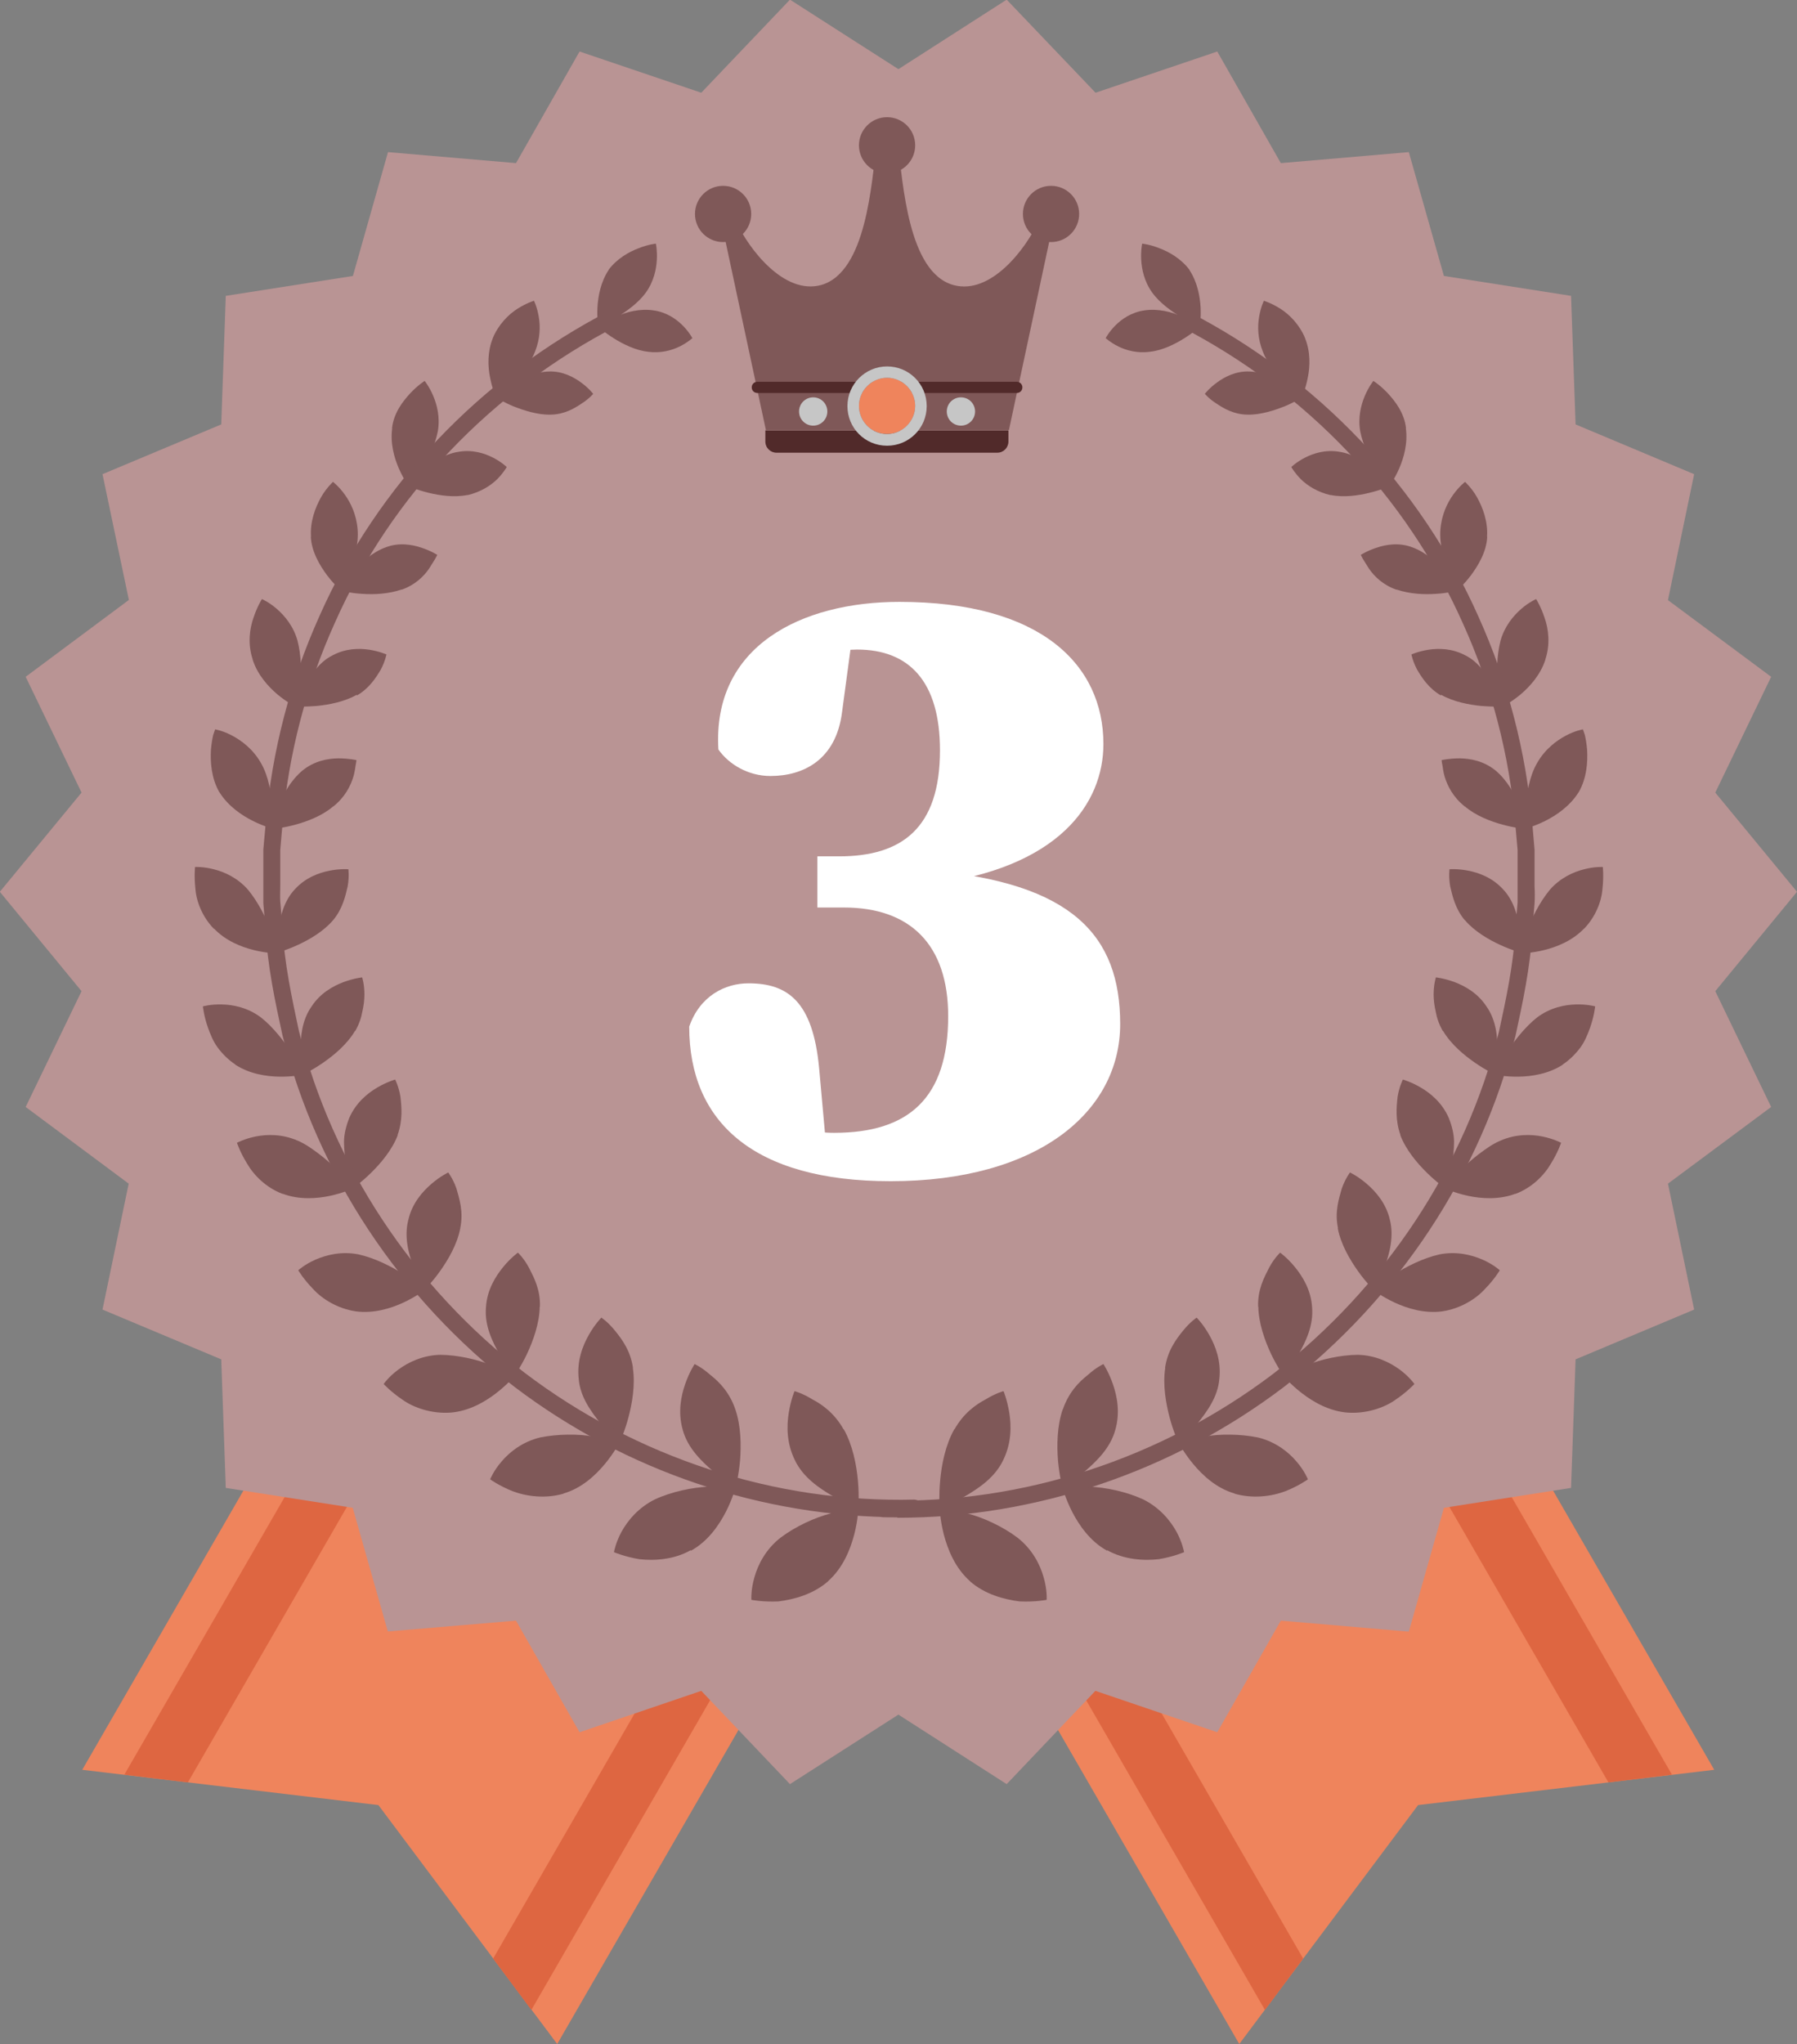 <?xml version="1.0" encoding="UTF-8"?>
<svg id="_レイヤー_2" data-name="レイヤー_2" xmlns="http://www.w3.org/2000/svg" viewBox="0 0 102.91 117.03">
  <rect x="0" y="0" width="102.91" height="117.03" fill="#808080" stroke="none"/>
  <defs>
    <style>
      .cls-1 {
        fill: #c6c6c6;
      }

      .cls-2 {
        fill: #de6641;
      }

      .cls-3 {
        fill: #fff;
      }

      .cls-4 {
        fill: #7f5858;
      }

      .cls-5 {
        fill: #512a2a;
      }

      .cls-6 {
        fill: #ef845c;
      }

      .cls-7 {
        fill: #b99494;
      }
    </style>
  </defs>
  <g id="_レイヤー_1-2" data-name="レイヤー_1">
    <g>
      <path class="cls-6" d="M31.91,117.03l11.83-20.49-27.2-15.7-11.83,20.49,16.96,2.02,10.24,13.68Z"/>
      <path class="cls-2" d="M40.86,94.88l-1.99-1.15-10.63,18.41,2.19,2.94,11.35-19.66-.93-.54Z"/>
      <path class="cls-2" d="M18.47,81.96l-11.35,19.65,3.64.44,10.63-18.41-2.91-1.68Z"/>
      <path class="cls-6" d="M70.97,117.03l-11.83-20.49,27.2-15.7,11.83,20.49-16.96,2.02-10.24,13.68Z"/>
      <path class="cls-2" d="M62.01,94.88l1.99-1.15,10.63,18.41-2.19,2.94-11.35-19.66.93-.54Z"/>
      <path class="cls-2" d="M84.4,81.96l11.35,19.65-3.64.44-10.63-18.41,2.91-1.68Z"/>
      <path class="cls-7" d="M51.45,98.17l-6.21,3.98-5.08-5.34-6.97,2.37-3.64-6.39-7.34.62-2.01-7.08-7.27-1.14-.26-7.36-6.8-2.85,1.5-7.21-5.9-4.39,3.2-6.63-4.68-5.69,4.68-5.68-3.2-6.63,5.91-4.4-1.51-7.2,6.8-2.85.26-7.36,7.28-1.14,2.01-7.09,7.33.63,3.64-6.39,6.97,2.36,5.08-5.33,6.21,3.98,6.2-3.98,5.09,5.33,6.97-2.36,3.64,6.39,7.33-.63,2.01,7.09,7.28,1.14.26,7.36,6.79,2.85-1.5,7.21,5.91,4.39-3.2,6.63,4.68,5.68-4.68,5.69,3.2,6.63-5.91,4.39,1.5,7.21-6.79,2.85-.26,7.36-7.28,1.14-2.01,7.09-7.33-.63-3.64,6.39-6.98-2.37-5.08,5.34-6.2-3.98Z"/>
      <path class="cls-4" d="M47.42,90.53c.85-.75,1.27-1.8,1.5-2.67.22-.86.24-1.53.24-1.53,0,0-.68.07-1.58.32-.9.23-2.02.74-2.88,1.39-.86.67-1.3,1.56-1.5,2.28-.21.73-.17,1.28-.17,1.28,0,0,.66.13,1.54.09.9-.11,2.01-.41,2.86-1.16Z"/>
      <path class="cls-4" d="M39.58,88.78c.97-.54,1.59-1.45,1.99-2.22.39-.77.56-1.41.56-1.41,0,0-.66-.08-1.57-.03-.9.04-2.08.28-3.04.72-.96.47-1.57,1.22-1.92,1.85-.35.64-.44,1.18-.44,1.18,0,0,.6.26,1.44.4.87.1,2,.03,2.95-.51l.02.02Z"/>
      <path class="cls-4" d="M32.27,85.51c1.04-.3,1.83-1.04,2.37-1.69.54-.65.83-1.22.83-1.22,0,0-.62-.21-1.49-.35-.86-.16-2.04-.15-3.04.05-1.01.24-1.75.83-2.21,1.37-.47.54-.66,1.03-.66,1.03,0,0,.51.37,1.29.68.79.3,1.88.44,2.91.14v-.02Z"/>
      <path class="cls-4" d="M25.79,80.88c1.06-.08,1.97-.61,2.62-1.11.65-.5,1.05-.98,1.05-.98,0,0-.55-.33-1.35-.64-.8-.32-1.9-.57-2.89-.58-1.01.02-1.84.43-2.4.84-.56.41-.85.83-.85.83,0,0,.41.45,1.08.9.65.47,1.69.81,2.73.74h0Z"/>
      <path class="cls-4" d="M20.36,75.08c1.02.14,2.01-.16,2.74-.5.73-.34,1.21-.71,1.21-.71,0,0-.45-.43-1.16-.89-.71-.46-1.68-.95-2.62-1.16-.98-.19-1.84.03-2.46.3-.62.27-.99.61-.99.61,0,0,.3.51.85,1.07.52.58,1.42,1.13,2.44,1.28h0Z"/>
      <path class="cls-4" d="M16.19,68.35c1.9.71,4.01-.3,4.01-.3,0,0-.34-.5-.91-1.08-.29-.3-.64-.61-1.02-.9-.39-.29-.77-.57-1.22-.76-.89-.39-1.76-.37-2.41-.24-.64.13-1.07.36-1.07.36,0,0,.18.55.58,1.19.38.66,1.08,1.38,2.04,1.74h0Z"/>
      <path class="cls-4" d="M13.46,60.95c1.65,1.08,3.89.58,3.89.58,0,0-.21-.55-.64-1.23-.43-.67-1.06-1.49-1.77-2.05-.75-.56-1.59-.73-2.23-.74-.64-.02-1.09.11-1.09.11,0,0,.05.55.3,1.25.13.35.28.74.54,1.1.27.36.61.71,1.02.98h0Z"/>
      <path class="cls-4" d="M12.26,53.17c1.33,1.39,3.55,1.41,3.55,1.41,0,0-.08-.57-.33-1.3-.23-.73-.7-1.63-1.27-2.33-.6-.69-1.36-1.03-1.97-1.18-.61-.16-1.07-.13-1.07-.13,0,0-.06.53.02,1.24.05.72.39,1.61,1.06,2.3h0Z"/>
      <path class="cls-4" d="M12.56,45.35c1,1.61,3.12,2.11,3.12,2.11,0,0,.03-.56-.07-1.31-.1-.75-.21-1.68-.67-2.47-.45-.79-1.11-1.28-1.64-1.56-.54-.29-.98-.36-.98-.36,0,0-.04.12-.11.32-.05.21-.1.5-.13.85-.04.7.02,1.61.47,2.41h0Z"/>
      <path class="cls-4" d="M14.47,37.77c.28.87.89,1.54,1.42,1.99.54.45,1.02.69,1.02.69,0,0,.02-.13.08-.36.05-.22.13-.53.17-.9.12-.72.09-1.67-.12-2.5-.23-.83-.73-1.43-1.19-1.83-.45-.39-.85-.56-.85-.56,0,0-.27.42-.48,1.06-.23.64-.34,1.52-.05,2.39v.02Z"/>
      <path class="cls-4" d="M17.8,30.73c.04.87.53,1.67.94,2.22.42.55.81.89.81.89,0,0,.26-.47.48-1.15.25-.66.52-1.52.45-2.38-.07-.86-.4-1.53-.74-2-.34-.47-.67-.72-.67-.72,0,0-.09.08-.22.23-.13.15-.31.37-.47.66-.32.57-.63,1.38-.57,2.25h0Z"/>
      <path class="cls-4" d="M22.46,24.52c-.24,1.73.95,3.32.95,3.32,0,0,.36-.38.73-.96.38-.58.77-1.37.93-2.17.29-1.62-.75-2.9-.75-2.9,0,0-.39.24-.83.71-.43.47-.94,1.12-1.04,2h0Z"/>
      <path class="cls-4" d="M28.22,19.37c-.31.77-.29,1.6-.15,2.27.13.65.32,1.1.32,1.1,0,0,.1-.08.26-.21.16-.14.38-.33.63-.56.5-.45,1.07-1.08,1.36-1.84.3-.75.31-1.45.21-2.01-.09-.54-.27-.9-.27-.9,0,0-.43.13-.95.46-.52.33-1.09.91-1.41,1.68h0Z"/>
      <path class="cls-4" d="M34.86,15.45c-.92,1.39-.6,3.26-.6,3.26,0,0,.47-.17,1.02-.51.56-.36,1.24-.81,1.7-1.44.92-1.27.58-2.81.58-2.81,0,0-.43.04-.98.26-.56.21-1.24.59-1.73,1.24h0Z"/>
      <path class="cls-4" d="M48.32,81.83c.51.91.73,2.04.81,2.94.08.9.03,1.57.03,1.57,0,0-.67-.22-1.47-.68-.8-.47-1.71-1.08-2.18-2.08-.47-.97-.46-1.94-.34-2.69s.33-1.24.33-1.24c0,0,.46.12,1.02.47.58.3,1.28.81,1.79,1.72h0Z"/>
      <path class="cls-4" d="M42.11,80.69c.33.96.34,2.08.27,2.95-.08.88-.25,1.5-.25,1.5,0,0-.6-.33-1.29-.9-.68-.59-1.46-1.34-1.74-2.37-.29-1.01-.1-1.94.14-2.63.24-.69.54-1.14.54-1.14,0,0,.42.19.91.63.5.39,1.09.99,1.42,1.96h0Z"/>
      <path class="cls-4" d="M36.24,78.32c.15.98-.04,2.05-.26,2.87-.22.82-.5,1.41-.5,1.41,0,0-.52-.42-1.08-1.09-.55-.69-1.18-1.53-1.26-2.58-.11-1.02.23-1.88.58-2.5.35-.62.72-.99.72-.99,0,0,.38.25.78.75.4.49.89,1.15,1.03,2.13Z"/>
      <path class="cls-4" d="M30.91,74.82c-.02.96-.38,1.95-.73,2.7-.36.75-.72,1.26-.72,1.26,0,0-.43-.49-.85-1.23-.42-.74-.87-1.67-.78-2.7.06-.99.54-1.76.98-2.3.44-.54.85-.83.85-.83,0,0,.33.3.63.86.29.57.66,1.25.63,2.23Z"/>
      <path class="cls-4" d="M26.36,70.32c-.17.91-.69,1.8-1.16,2.46-.47.66-.9,1.08-.9,1.08,0,0-.33-.54-.62-1.32-.29-.77-.55-1.76-.29-2.72.22-.94.81-1.6,1.32-2.04.51-.44.96-.65.96-.65,0,0,.27.35.47.92.17.6.41,1.33.22,2.25v.02Z"/>
      <path class="cls-4" d="M22.78,64.99c-.64,1.68-2.57,3.05-2.57,3.05,0,0-.22-.57-.38-1.36-.07-.39-.13-.84-.13-1.3,0-.45.13-.94.3-1.37.38-.87,1.04-1.41,1.6-1.74.56-.33,1.03-.46,1.03-.46,0,0,.2.38.3.97.07.6.14,1.36-.16,2.2Z"/>
      <path class="cls-4" d="M20.32,59.04c-.89,1.5-2.97,2.49-2.97,2.49,0,0-.12-.59-.13-1.37-.02-.78.07-1.75.62-2.53.5-.77,1.23-1.17,1.83-1.4.6-.22,1.07-.27,1.07-.27,0,0,.13.4.13.98,0,.29-.04.64-.12.98-.06.35-.19.73-.4,1.1h0Z"/>
      <path class="cls-4" d="M19.08,52.68c-1.1,1.3-3.27,1.89-3.27,1.89,0,0-.02-.58.11-1.33.13-.75.34-1.67.98-2.34.61-.66,1.37-.93,1.98-1.05.61-.12,1.07-.08,1.07-.08,0,0,.06.41-.04.98-.13.56-.29,1.28-.83,1.93h0Z"/>
      <path class="cls-4" d="M19.08,46.17c-1.24,1.07-3.4,1.29-3.4,1.29,0,0,.06-.56.29-1.27.21-.71.71-1.54,1.36-2.08.67-.54,1.42-.68,2.04-.69.61,0,1.04.1,1.04.1,0,0,0,.1-.04.27-.03.17-.05.4-.13.67-.16.53-.48,1.18-1.16,1.72h0Z"/>
      <path class="cls-4" d="M20.43,39.78c-.7.4-1.58.57-2.3.64-.72.06-1.23.03-1.23.03,0,0,.03-.13.12-.34.09-.21.22-.5.4-.81.38-.63.85-1.4,1.63-1.78.75-.4,1.52-.41,2.1-.32.58.09.98.27.98.27,0,0-.07.39-.33.88-.28.47-.66,1.06-1.36,1.47v-.02Z"/>
      <path class="cls-4" d="M23.01,33.75c-.77.26-1.58.3-2.28.25-.68-.04-1.18-.17-1.18-.17,0,0,.23-.48.65-1.05.44-.56,1.12-1.16,1.88-1.44.75-.29,1.51-.17,2.06.02.55.18.9.41.9.41,0,0-.04.09-.12.23-.08.14-.21.33-.35.56-.3.44-.8.93-1.56,1.2h0Z"/>
      <path class="cls-4" d="M26.77,28.34c-1.5.31-3.36-.49-3.36-.49,0,0,.31-.41.82-.88.5-.47,1.21-.98,2.02-1.1,1.59-.28,2.77.87,2.77.87,0,0-.19.34-.56.71-.38.37-.96.73-1.69.9h0Z"/>
      <path class="cls-4" d="M31.53,23.74c-.76.02-1.55-.25-2.14-.48-.59-.25-1-.51-1-.51,0,0,.09-.09.24-.23.16-.13.38-.34.67-.51.57-.35,1.35-.72,2.13-.74.78-.03,1.43.32,1.86.64.44.32.68.64.68.64,0,0-.24.29-.67.56-.43.29-1,.62-1.76.63h0Z"/>
      <path class="cls-4" d="M37.12,20.14c-1.43-.15-2.87-1.43-2.87-1.43,0,0,.4-.29,1-.56.59-.3,1.41-.49,2.17-.38,1.52.21,2.23,1.59,2.23,1.59,0,0-.28.26-.73.48-.45.22-1.08.4-1.82.3h0Z"/>
      <path class="cls-4" d="M51.58,86.87c-7.92,0-15.74-2.63-22.11-7.46-6.59-5.08-11.31-12.22-13.29-20.12-.43-1.96-.86-3.98-.97-6.07l-.13-1.5c0-.36,0-.69,0-1.02v-2.06l.14-1.55c.36-4.09,1.39-8.08,3.08-11.83,3.3-7.44,9.21-13.65,16.61-17.47.24-.13.53-.03.65.21.13.24.03.53-.21.65-7.21,3.72-12.96,9.75-16.17,17-1.65,3.65-2.66,7.53-3,11.51l-.13,1.5v2.02c0,.32-.02.64,0,.95l.13,1.49c.1,2.02.53,4,.94,5.92,1.93,7.67,6.52,14.63,12.94,19.57,6.41,4.86,14.35,7.45,22.31,7.25.27.03.49.21.49.47s-.21.49-.47.49-.55,0-.81,0h-.02Z"/>
      <path class="cls-4" d="M54.65,81.83c-.51.91-.73,2.04-.81,2.94-.08.9-.03,1.57-.03,1.57,0,0,.67-.22,1.47-.68.8-.47,1.71-1.08,2.18-2.08.47-.97.46-1.94.34-2.69-.12-.74-.33-1.24-.33-1.24,0,0-.46.12-1.02.47-.58.3-1.28.81-1.79,1.72h0Z"/>
      <path class="cls-4" d="M60.86,80.69c-.33.96-.34,2.08-.27,2.95.08.88.25,1.5.25,1.5,0,0,.6-.33,1.29-.9.68-.59,1.46-1.34,1.74-2.37.29-1.01.1-1.94-.14-2.63-.24-.69-.54-1.14-.54-1.14,0,0-.42.19-.9.63-.5.39-1.09.99-1.42,1.96Z"/>
      <path class="cls-4" d="M66.73,78.32c-.15.98.04,2.05.26,2.87.22.82.5,1.41.5,1.41,0,0,.52-.42,1.08-1.09.55-.69,1.18-1.53,1.26-2.58.11-1.02-.23-1.88-.58-2.5-.35-.62-.72-.99-.72-.99,0,0-.38.25-.78.75-.4.49-.89,1.15-1.03,2.13Z"/>
      <path class="cls-4" d="M72.06,74.82c.02.96.38,1.95.73,2.7.36.75.72,1.26.72,1.26,0,0,.43-.49.85-1.23.42-.74.87-1.67.78-2.7-.06-.99-.54-1.76-.98-2.3-.44-.54-.85-.83-.85-.83,0,0-.33.3-.63.86-.29.57-.66,1.25-.63,2.23Z"/>
      <path class="cls-4" d="M76.61,70.32c.17.91.69,1.8,1.16,2.46.47.66.9,1.08.9,1.08,0,0,.33-.54.62-1.32.29-.77.55-1.76.3-2.72-.22-.94-.81-1.6-1.32-2.04-.51-.44-.96-.65-.96-.65,0,0-.27.35-.47.92-.17.6-.41,1.33-.22,2.25v.02Z"/>
      <path class="cls-4" d="M80.19,64.99c.64,1.68,2.57,3.05,2.57,3.05,0,0,.22-.57.38-1.36.07-.39.13-.84.13-1.3,0-.45-.13-.94-.3-1.37-.38-.87-1.04-1.41-1.6-1.74-.56-.33-1.03-.46-1.03-.46,0,0-.2.38-.3.97-.07.6-.14,1.36.16,2.2Z"/>
      <path class="cls-4" d="M82.65,59.04c.89,1.5,2.97,2.49,2.97,2.49,0,0,.12-.59.13-1.37.02-.78-.07-1.75-.62-2.53-.5-.77-1.23-1.17-1.83-1.4-.6-.22-1.07-.27-1.07-.27,0,0-.13.4-.13.98,0,.29.04.64.12.98.06.35.19.73.4,1.1h0Z"/>
      <path class="cls-4" d="M83.89,52.68c1.1,1.3,3.27,1.89,3.27,1.89,0,0,.02-.58-.11-1.33-.13-.75-.34-1.67-.99-2.34-.61-.66-1.37-.93-1.98-1.05-.61-.12-1.07-.08-1.07-.08,0,0-.06.41.04.98.13.56.29,1.28.83,1.93h0Z"/>
      <path class="cls-4" d="M83.89,46.17c1.24,1.07,3.4,1.29,3.4,1.29,0,0-.06-.56-.29-1.27-.22-.71-.71-1.54-1.36-2.08-.67-.54-1.42-.68-2.04-.69-.61,0-1.04.1-1.04.1,0,0,0,.1.04.27.03.17.05.4.13.67.16.53.48,1.18,1.16,1.72h0Z"/>
      <path class="cls-4" d="M82.53,39.78c.7.4,1.59.57,2.3.64.72.06,1.23.03,1.23.03,0,0-.03-.13-.12-.34-.09-.21-.22-.5-.4-.81-.38-.63-.85-1.4-1.63-1.78-.75-.4-1.52-.41-2.1-.32-.58.09-.98.27-.98.27,0,0,.07.39.33.88.28.47.66,1.06,1.36,1.47v-.02Z"/>
      <path class="cls-4" d="M79.96,33.75c.77.26,1.59.3,2.28.25.68-.04,1.18-.17,1.18-.17,0,0-.23-.48-.65-1.05-.44-.56-1.12-1.16-1.88-1.44-.75-.29-1.51-.17-2.06.02-.55.18-.9.41-.9.41,0,0,.04.09.12.23.08.14.21.33.35.56.3.44.8.93,1.56,1.2h0Z"/>
      <path class="cls-4" d="M76.2,28.34c1.5.31,3.36-.49,3.36-.49,0,0-.31-.41-.82-.88-.5-.47-1.21-.98-2.02-1.1-1.59-.28-2.77.87-2.77.87,0,0,.19.34.56.71.38.37.96.73,1.69.9h0Z"/>
      <path class="cls-4" d="M71.44,23.74c.76.02,1.55-.25,2.14-.48.59-.25,1-.51,1-.51,0,0-.09-.09-.24-.23-.16-.13-.38-.34-.67-.51-.57-.35-1.35-.72-2.13-.74-.78-.03-1.43.32-1.86.64-.44.32-.68.64-.68.64,0,0,.24.29.67.56.43.29,1,.62,1.76.63h0Z"/>
      <path class="cls-4" d="M65.85,20.14c1.43-.15,2.87-1.43,2.87-1.43,0,0-.4-.29-1-.56-.59-.3-1.41-.49-2.17-.38-1.52.21-2.23,1.59-2.23,1.59,0,0,.28.26.73.48s1.08.4,1.82.3h0Z"/>
      <path class="cls-4" d="M55.55,90.53c-.85-.75-1.27-1.8-1.5-2.67-.22-.86-.24-1.53-.24-1.53,0,0,.68.07,1.58.32.9.23,2.02.74,2.88,1.39.86.67,1.3,1.56,1.5,2.28.21.73.17,1.28.17,1.28,0,0-.66.13-1.54.09-.9-.11-2.01-.41-2.86-1.16Z"/>
      <path class="cls-4" d="M63.39,88.78c-.97-.54-1.59-1.45-1.99-2.22-.39-.77-.56-1.41-.56-1.41,0,0,.66-.08,1.57-.03.9.04,2.08.28,3.04.72.96.47,1.57,1.22,1.92,1.85.35.64.44,1.18.44,1.18,0,0-.6.26-1.44.4-.87.1-2,.03-2.96-.51l-.02.02Z"/>
      <path class="cls-4" d="M70.7,85.51c-1.04-.3-1.83-1.04-2.37-1.69-.54-.65-.83-1.22-.83-1.22,0,0,.62-.21,1.49-.35.86-.16,2.04-.15,3.04.05,1.01.24,1.75.83,2.21,1.37.47.54.66,1.03.66,1.03,0,0-.51.37-1.29.68-.79.3-1.88.44-2.91.14v-.02Z"/>
      <path class="cls-4" d="M77.18,80.88c-1.06-.08-1.97-.61-2.62-1.11-.65-.5-1.05-.98-1.05-.98,0,0,.55-.33,1.35-.64.8-.32,1.9-.57,2.89-.58,1.01.02,1.84.43,2.4.84.56.41.85.83.85.83,0,0-.41.45-1.08.9-.65.47-1.69.81-2.73.74h0Z"/>
      <path class="cls-4" d="M82.61,75.08c-1.02.14-2.01-.16-2.74-.5-.73-.34-1.21-.71-1.21-.71,0,0,.45-.43,1.16-.89.71-.46,1.68-.95,2.62-1.16.98-.19,1.84.03,2.46.3.62.27.99.61.99.61,0,0-.3.51-.85,1.07-.52.58-1.42,1.13-2.44,1.28h0Z"/>
      <path class="cls-4" d="M86.78,68.35c-1.9.71-4.01-.3-4.01-.3,0,0,.34-.5.91-1.08.29-.3.64-.61,1.02-.9.39-.29.77-.57,1.22-.76.89-.39,1.76-.37,2.41-.24.64.13,1.07.36,1.07.36,0,0-.18.55-.58,1.19-.38.66-1.08,1.38-2.04,1.74h0Z"/>
      <path class="cls-4" d="M89.51,60.95c-1.65,1.08-3.89.58-3.89.58,0,0,.21-.55.64-1.23.43-.67,1.06-1.49,1.77-2.05.75-.56,1.59-.73,2.23-.74.64-.02,1.09.11,1.09.11,0,0-.05.55-.3,1.25-.13.35-.28.74-.54,1.1-.27.36-.61.71-1.02.98h0Z"/>
      <path class="cls-4" d="M90.71,53.17c-1.33,1.39-3.56,1.41-3.56,1.41,0,0,.08-.57.33-1.3.23-.73.7-1.63,1.27-2.33.6-.69,1.36-1.03,1.97-1.18.61-.16,1.07-.13,1.07-.13,0,0,.06.53-.02,1.24-.05.72-.39,1.61-1.06,2.3h0Z"/>
      <path class="cls-4" d="M90.41,45.35c-1,1.61-3.12,2.11-3.12,2.11,0,0-.03-.56.07-1.31.1-.75.21-1.68.67-2.47.45-.79,1.11-1.28,1.64-1.56.54-.29.98-.36.98-.36,0,0,.04.12.11.32.05.21.1.5.13.85.04.7-.02,1.61-.47,2.41h0Z"/>
      <path class="cls-4" d="M88.5,37.77c-.28.87-.89,1.54-1.42,1.99-.54.45-1.02.69-1.02.69,0,0-.02-.13-.08-.36-.05-.22-.13-.53-.17-.9-.12-.72-.09-1.67.12-2.5.23-.83.73-1.43,1.19-1.83.45-.39.85-.56.85-.56,0,0,.27.42.48,1.06.23.64.34,1.52.05,2.39v.02Z"/>
      <path class="cls-4" d="M85.17,30.73c-.04.87-.53,1.67-.94,2.22-.42.55-.81.89-.81.89,0,0-.26-.47-.48-1.15-.25-.66-.52-1.52-.45-2.38.07-.86.4-1.53.74-2,.34-.47.67-.72.67-.72,0,0,.09.08.22.23.13.15.31.37.47.66.32.57.63,1.38.57,2.25h0Z"/>
      <path class="cls-4" d="M80.51,24.52c.24,1.73-.95,3.32-.95,3.32,0,0-.36-.38-.73-.96-.38-.58-.77-1.37-.93-2.17-.29-1.62.75-2.9.75-2.9,0,0,.39.24.83.71.43.47.94,1.12,1.04,2h0Z"/>
      <path class="cls-4" d="M74.74,19.37c.31.77.29,1.6.15,2.27-.13.65-.32,1.1-.32,1.1,0,0-.1-.08-.26-.21-.16-.14-.38-.33-.63-.56-.5-.45-1.07-1.08-1.36-1.84-.3-.75-.31-1.45-.21-2.01.09-.54.27-.9.27-.9,0,0,.43.13.95.46.52.33,1.09.91,1.41,1.68h0Z"/>
      <path class="cls-4" d="M68.11,15.45c.92,1.39.6,3.26.6,3.26,0,0-.47-.17-1.02-.51-.56-.36-1.24-.81-1.7-1.44-.92-1.27-.58-2.81-.58-2.81,0,0,.43.04.98.26.56.21,1.24.59,1.73,1.24h0Z"/>
      <path class="cls-4" d="M51.39,86.87c-.27,0-.55,0-.81,0-.27,0-.47-.22-.47-.49s.22-.47.48-.47h0c7.98.2,15.9-2.39,22.32-7.25,6.41-4.94,11.01-11.9,12.93-19.58.41-1.89.84-3.87.94-5.88l.13-1.53c0-.3,0-.61,0-.93v-2.06l-.13-1.47c-.34-3.98-1.35-7.86-3-11.51-3.22-7.25-8.96-13.29-16.17-17-.24-.13-.33-.41-.21-.65.13-.24.41-.33.65-.21,7.41,3.81,13.31,10.02,16.62,17.47,1.69,3.75,2.72,7.73,3.08,11.83l.13,1.51v2.1c.02.33.02.66,0,.99l-.13,1.53c-.1,2.08-.56,4.18-.96,6.03-1.99,7.91-6.71,15.05-13.29,20.13-6.38,4.83-14.19,7.47-22.11,7.47h0Z"/>
      <path class="cls-4" d="M59.44,12.73c-.69,1.5-2.7,4.18-4.84,3.59-2.62-.72-2.88-5.94-3.17-7.87h-1.24c-.29,1.92-.55,7.14-3.17,7.87-2.14.58-4.15-2.1-4.84-3.59l-.8.3,2.48,11.59h13.92l2.48-11.59-.8-.3h-.02Z"/>
      <path class="cls-4" d="M60.19,13.86c.89,0,1.61-.72,1.61-1.61s-.72-1.61-1.61-1.61-1.61.72-1.61,1.61.72,1.61,1.61,1.61Z"/>
      <path class="cls-4" d="M41.41,13.86c.89,0,1.61-.72,1.61-1.61s-.72-1.61-1.61-1.61-1.61.72-1.61,1.61.72,1.61,1.61,1.61Z"/>
      <path class="cls-5" d="M50.8,25.92h6.31c.36,0,.64-.29.64-.64v-.64h-13.92v.64c0,.36.29.64.64.64h6.31Z"/>
      <path class="cls-5" d="M50.8,22.5h7.43c.18,0,.32-.14.32-.32s-.14-.32-.32-.32h-14.86c-.18,0-.32.14-.32.32s.14.32.32.32h7.43Z"/>
      <path class="cls-4" d="M50.8,9.93c.89,0,1.61-.72,1.61-1.61s-.72-1.61-1.61-1.61-1.61.72-1.61,1.61.72,1.61,1.61,1.61Z"/>
      <path class="cls-1" d="M55.03,24.37c.45,0,.81-.36.81-.81s-.36-.81-.81-.81-.81.36-.81.81.36.81.81.81Z"/>
      <path class="cls-1" d="M46.57,24.37c.45,0,.81-.36.81-.81s-.36-.81-.81-.81-.81.36-.81.81.36.81.81.81Z"/>
      <path class="cls-6" d="M50.8,24.85c.89,0,1.61-.72,1.61-1.61s-.72-1.61-1.61-1.61-1.61.72-1.61,1.61.72,1.61,1.61,1.61Z"/>
      <path class="cls-1" d="M50.8,20.98c-1.24,0-2.27,1.01-2.27,2.27s1.01,2.27,2.27,2.27,2.27-1.01,2.27-2.27-1.01-2.27-2.27-2.27ZM50.8,24.85c-.9,0-1.61-.73-1.61-1.61s.73-1.61,1.61-1.61,1.61.73,1.61,1.61-.73,1.61-1.61,1.61Z"/>
      <path class="cls-3" d="M48.06,49.03c3.59,0,5.77-1.62,5.77-6.07,0-3.95-1.77-5.77-4.75-5.77-.86,0-2.07.25-3.59.71l3.39-2.02-.66,4.91c-.35,2.73-2.23,3.64-4.1,3.64-1.26,0-2.38-.66-2.98-1.52-.35-5.92,4.75-8.45,10.37-8.45,8.09,0,11.68,3.59,11.68,8.14,0,3.39-2.53,7.13-10.02,8.04v-.81c8.25.71,10.98,3.74,10.98,8.8s-4.75,9-13.15,9c-7.84,0-11.53-3.39-11.53-8.85.61-1.77,2.07-2.48,3.39-2.48,2.23,0,3.69,1.01,4.05,4.86l.46,5.11-2.58-2.17c1.11.51,1.77.76,2.98.76,4.25,0,6.53-1.97,6.53-6.68,0-4.1-2.18-6.22-5.97-6.22h-1.52v-2.93h1.26Z"/>
    </g>
  </g>
</svg>